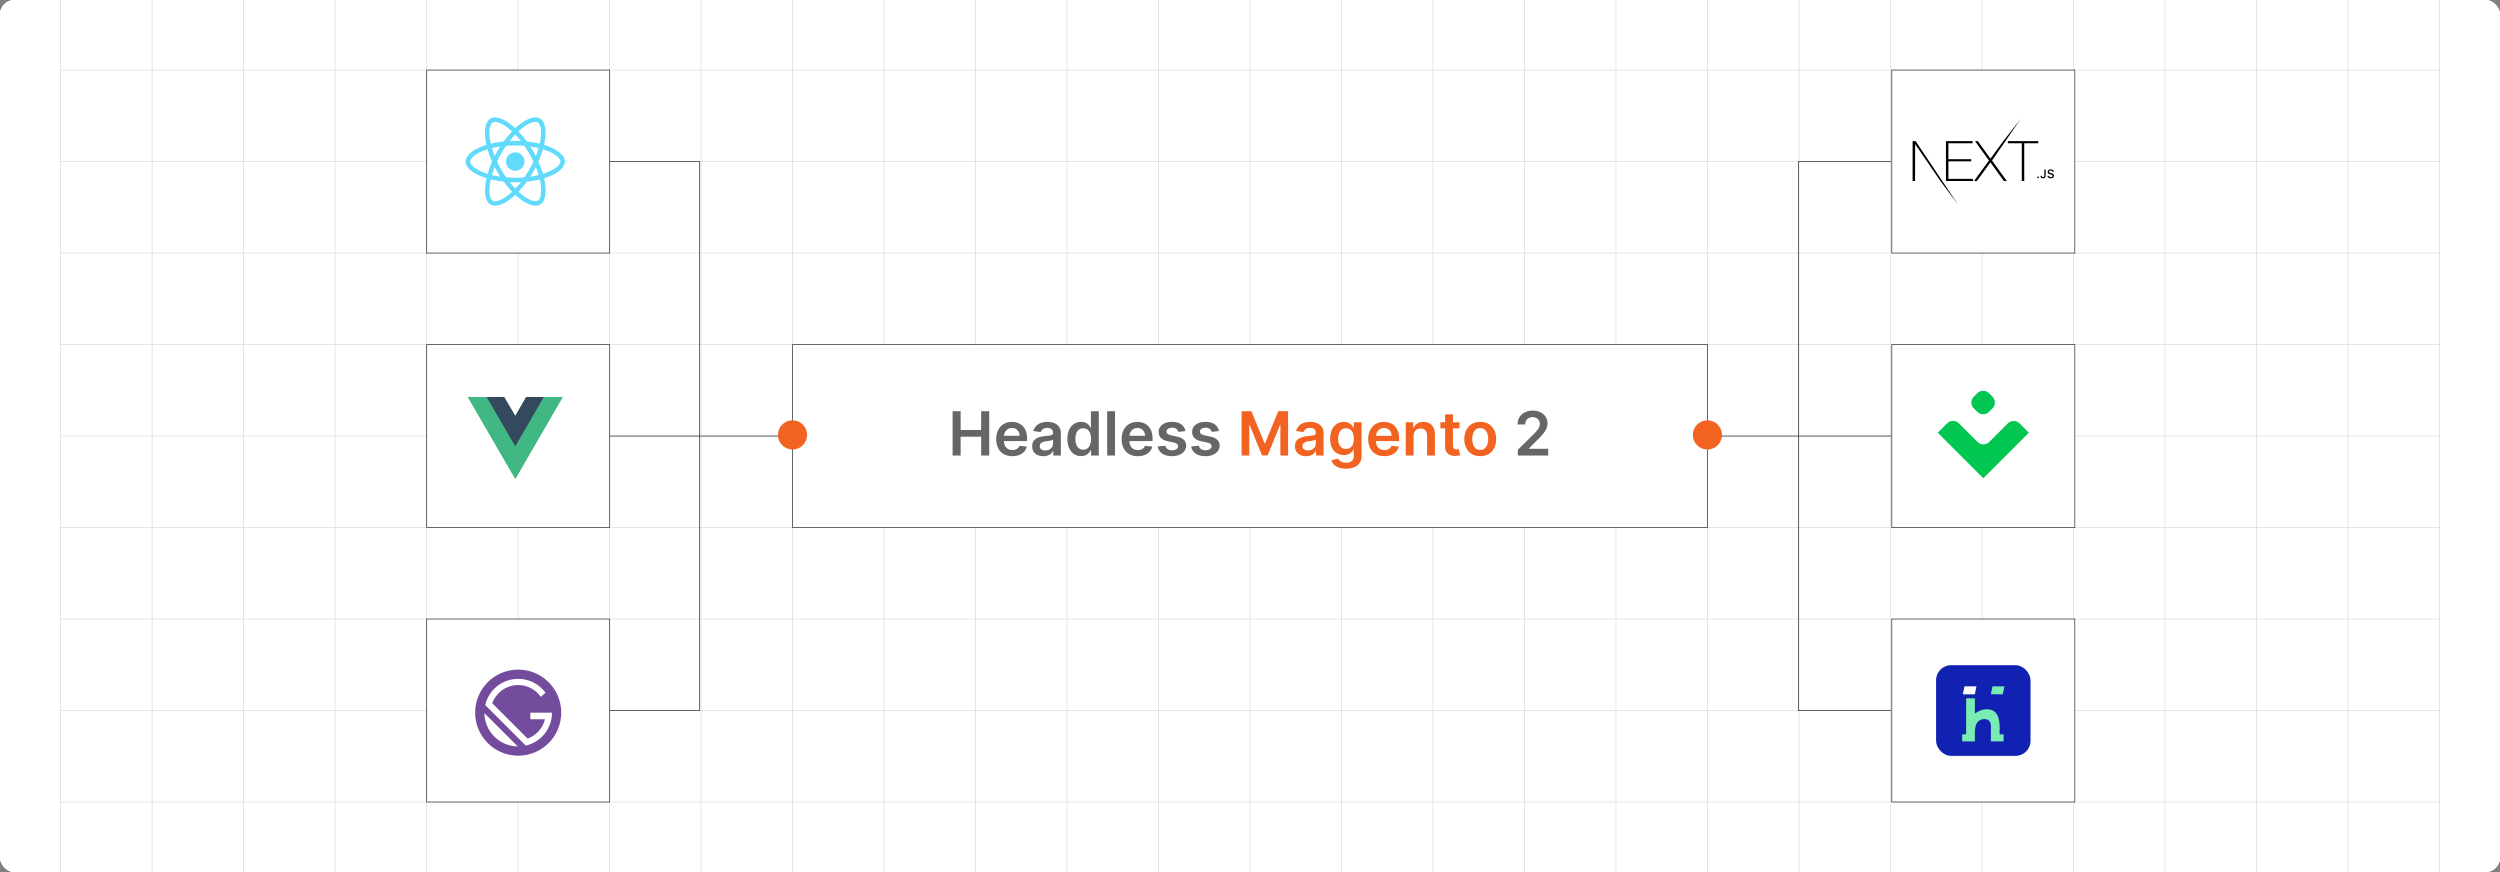 <?xml version="1.0" encoding="UTF-8"?><svg id="Layer_1" xmlns="http://www.w3.org/2000/svg" xmlns:xlink="http://www.w3.org/1999/xlink" viewBox="0 0 860 300"><rect x="0" y="0" width="860" height="300" fill="#808080" stroke="none"/><defs><clipPath id="clippath"><rect y="0" width="860" height="300" fill="none" stroke-width="0"/></clipPath></defs><rect y="0" width="860" height="300" rx="5" ry="5" fill="#fff" stroke-width="0"/><rect y="0" width="860" height="300" rx="5" ry="5" fill="#fff" stroke-width="0"/><g clip-path="url(#clippath)"><rect y="0" width="860" height="300" rx="5" ry="5" fill="#fff" stroke-width="0"/><rect x="20.832" y="-7.373" width="818.338" height="314.746" fill="none" stroke="#dbdcdd" stroke-miterlimit="10" stroke-width=".25"/><line x1="20.83" y1="275.899" x2="839.168" y2="275.899" fill="none" stroke="#dbdcdd" stroke-miterlimit="10" stroke-width=".25"/><line x1="20.83" y1="244.424" x2="839.168" y2="244.424" fill="none" stroke="#dbdcdd" stroke-miterlimit="10" stroke-width=".25"/><line x1="20.83" y1="212.949" x2="839.168" y2="212.949" fill="none" stroke="#dbdcdd" stroke-miterlimit="10" stroke-width=".25"/><line x1="20.83" y1="181.475" x2="839.168" y2="181.475" fill="none" stroke="#dbdcdd" stroke-miterlimit="10" stroke-width=".25"/><line x1="20.83" y1="150" x2="839.168" y2="150" fill="none" stroke="#dbdcdd" stroke-miterlimit="10" stroke-width=".25"/><line x1="20.83" y1="118.526" x2="839.168" y2="118.526" fill="none" stroke="#dbdcdd" stroke-miterlimit="10" stroke-width=".25"/><line x1="20.83" y1="87.051" x2="839.168" y2="87.051" fill="none" stroke="#dbdcdd" stroke-miterlimit="10" stroke-width=".25"/><line x1="20.83" y1="55.577" x2="839.168" y2="55.577" fill="none" stroke="#dbdcdd" stroke-miterlimit="10" stroke-width=".25"/><line x1="20.83" y1="24.102" x2="839.168" y2="24.102" fill="none" stroke="#dbdcdd" stroke-miterlimit="10" stroke-width=".25"/><polyline points="807.692 307.373 807.692 275.896 807.692 244.428 807.692 212.95 807.692 181.473 807.692 150.005 807.692 118.527 807.692 87.05 807.692 55.582 807.692 55.572 807.692 24.104 807.692 -7.373" fill="none" stroke="#dbdcdd" stroke-miterlimit="10" stroke-width=".25"/><polyline points="776.215 307.373 776.215 275.896 776.215 244.428 776.215 212.95 776.215 181.473 776.215 150.005 776.215 118.527 776.215 87.05 776.215 55.582 776.215 55.572 776.215 24.104 776.215 -7.373" fill="none" stroke="#dbdcdd" stroke-miterlimit="10" stroke-width=".25"/><polyline points="744.747 307.373 744.747 275.896 744.747 244.428 744.747 212.95 744.747 181.473 744.747 150.005 744.747 118.527 744.747 87.05 744.747 55.582 744.747 55.572 744.747 24.104 744.747 -7.373" fill="none" stroke="#dbdcdd" stroke-miterlimit="10" stroke-width=".25"/><polyline points="713.269 307.373 713.269 275.896 713.269 244.428 713.269 212.95 713.269 181.473 713.269 150.005 713.269 118.527 713.269 87.05 713.269 55.582 713.269 55.572 713.269 24.104 713.269 -7.373" fill="none" stroke="#dbdcdd" stroke-miterlimit="10" stroke-width=".25"/><polyline points="681.792 307.373 681.792 275.896 681.792 244.428 681.792 212.95 681.792 181.473 681.792 150.005 681.792 118.527 681.792 87.05 681.792 55.582 681.792 55.572 681.792 24.104 681.792 -7.373" fill="none" stroke="#dbdcdd" stroke-miterlimit="10" stroke-width=".25"/><polyline points="650.324 307.373 650.324 275.896 650.324 244.428 650.324 212.95 650.324 181.473 650.324 150.005 650.324 118.527 650.324 87.05 650.324 55.582 650.324 55.572 650.324 24.104 650.324 -7.373" fill="none" stroke="#dbdcdd" stroke-miterlimit="10" stroke-width=".25"/><polyline points="618.847 307.373 618.847 275.896 618.847 244.428 618.847 212.95 618.847 181.473 618.847 150.005 618.847 118.527 618.847 87.05 618.847 55.582 618.847 55.572 618.847 24.104 618.847 -7.373" fill="none" stroke="#dbdcdd" stroke-miterlimit="10" stroke-width=".25"/><polyline points="587.369 307.373 587.369 275.896 587.369 244.428 587.369 212.95 587.369 181.473 587.369 150.005 587.369 118.527 587.369 87.05 587.369 55.582 587.369 55.572 587.369 24.104 587.369 -7.373" fill="none" stroke="#dbdcdd" stroke-miterlimit="10" stroke-width=".25"/><polyline points="555.901 307.373 555.901 275.896 555.901 244.428 555.901 212.95 555.901 181.473 555.901 150.005 555.901 118.527 555.901 87.05 555.901 55.582 555.901 55.572 555.901 24.104 555.901 -7.373" fill="none" stroke="#dbdcdd" stroke-miterlimit="10" stroke-width=".25"/><polyline points="524.424 307.373 524.424 275.896 524.424 244.428 524.424 212.95 524.424 181.473 524.424 150.005 524.424 118.527 524.424 87.05 524.424 55.582 524.424 55.572 524.424 24.104 524.424 -7.373" fill="none" stroke="#dbdcdd" stroke-miterlimit="10" stroke-width=".25"/><polyline points="492.946 307.373 492.946 275.896 492.946 244.428 492.946 212.95 492.946 181.473 492.946 150.005 492.946 118.527 492.946 87.05 492.946 55.582 492.946 55.572 492.946 24.104 492.946 -7.373" fill="none" stroke="#dbdcdd" stroke-miterlimit="10" stroke-width=".25"/><polyline points="461.478 307.373 461.478 275.896 461.478 244.428 461.478 212.95 461.478 181.473 461.478 150.005 461.478 118.527 461.478 87.05 461.478 55.582 461.478 55.572 461.478 24.104 461.478 -7.373" fill="none" stroke="#dbdcdd" stroke-miterlimit="10" stroke-width=".25"/><polyline points="430.001 307.373 430.001 275.896 430.001 244.428 430.001 212.95 430.001 181.473 430.001 150.005 430.001 118.527 430.001 87.05 430.001 55.582 430.001 55.572 430.001 24.104 430.001 -7.373" fill="none" stroke="#dbdcdd" stroke-miterlimit="10" stroke-width=".25"/><polyline points="398.523 307.373 398.523 275.896 398.523 244.428 398.523 212.95 398.523 181.473 398.523 150.005 398.523 118.527 398.523 87.05 398.523 55.582 398.523 55.572 398.523 24.104 398.523 -7.373" fill="none" stroke="#dbdcdd" stroke-miterlimit="10" stroke-width=".25"/><polyline points="367.046 307.373 367.046 275.896 367.046 244.428 367.046 212.95 367.046 181.473 367.046 150.005 367.046 118.527 367.046 87.05 367.046 55.582 367.046 55.572 367.046 24.104 367.046 -7.373" fill="none" stroke="#dbdcdd" stroke-miterlimit="10" stroke-width=".25"/><polyline points="335.578 307.373 335.578 275.896 335.578 244.428 335.578 212.95 335.578 181.473 335.578 150.005 335.578 118.527 335.578 87.05 335.578 55.582 335.578 55.572 335.578 24.104 335.578 -7.373" fill="none" stroke="#dbdcdd" stroke-miterlimit="10" stroke-width=".25"/><polyline points="304.101 307.373 304.101 275.896 304.101 244.428 304.101 212.95 304.101 181.473 304.101 150.005 304.101 118.527 304.101 87.05 304.101 55.582 304.101 55.572 304.101 24.104 304.101 -7.373" fill="none" stroke="#dbdcdd" stroke-miterlimit="10" stroke-width=".25"/><polyline points="272.623 307.373 272.623 275.896 272.623 244.428 272.623 212.95 272.623 181.473 272.623 150.005 272.623 118.527 272.623 87.05 272.623 55.582 272.623 55.572 272.623 24.104 272.623 -7.373" fill="none" stroke="#dbdcdd" stroke-miterlimit="10" stroke-width=".25"/><polyline points="241.155 307.373 241.155 275.896 241.155 244.428 241.155 212.95 241.155 181.473 241.155 150.005 241.155 118.527 241.155 87.05 241.155 55.582 241.155 55.572 241.155 24.104 241.155 -7.373" fill="none" stroke="#dbdcdd" stroke-miterlimit="10" stroke-width=".25"/><polyline points="209.678 307.373 209.678 275.896 209.678 244.428 209.678 212.95 209.678 181.473 209.678 150.005 209.678 118.527 209.678 87.05 209.678 55.582 209.678 55.572 209.678 24.104 209.678 -7.373" fill="none" stroke="#dbdcdd" stroke-miterlimit="10" stroke-width=".25"/><polyline points="178.2 307.373 178.2 275.896 178.2 244.428 178.2 212.95 178.2 181.473 178.2 150.005 178.2 118.527 178.2 87.05 178.2 55.582 178.2 55.572 178.2 24.104 178.2 -7.373" fill="none" stroke="#dbdcdd" stroke-miterlimit="10" stroke-width=".25"/><polyline points="146.732 307.373 146.732 275.896 146.732 244.428 146.732 212.95 146.732 181.473 146.732 150.005 146.732 118.527 146.732 87.05 146.732 55.582 146.732 55.572 146.732 24.104 146.732 -7.373" fill="none" stroke="#dbdcdd" stroke-miterlimit="10" stroke-width=".25"/><polyline points="115.255 307.373 115.255 275.896 115.255 244.428 115.255 212.95 115.255 181.473 115.255 150.005 115.255 118.527 115.255 87.05 115.255 55.582 115.255 55.572 115.255 24.104 115.255 -7.373" fill="none" stroke="#dbdcdd" stroke-miterlimit="10" stroke-width=".25"/><polyline points="83.777 307.373 83.777 275.896 83.777 244.428 83.777 212.95 83.777 181.473 83.777 150.005 83.777 118.527 83.777 87.05 83.777 55.582 83.777 55.572 83.777 24.104 83.777 -7.373" fill="none" stroke="#dbdcdd" stroke-miterlimit="10" stroke-width=".25"/><polyline points="52.309 307.373 52.309 275.896 52.309 244.428 52.309 212.95 52.309 181.473 52.309 150.005 52.309 118.527 52.309 87.05 52.309 55.582 52.309 55.572 52.309 24.104 52.309 -7.373" fill="none" stroke="#dbdcdd" stroke-miterlimit="10" stroke-width=".25"/></g><rect x="272.623" y="118.527" width="314.746" height="62.945" fill="#fff" stroke="#333" stroke-miterlimit="10" stroke-width=".25"/><path d="M327.694,156.704v-15.249h2.763v6.456h7.066v-6.456h2.769v15.249h-2.769v-6.478h-7.066v6.478h-2.763Z" fill="#666" stroke-width="0"/><path d="M348.238,156.927c-1.147,0-2.136-.239-2.967-.718-.832-.479-1.471-1.159-1.918-2.04-.446-.881-.67-1.92-.67-3.116,0-1.177.225-2.21.674-3.102s1.078-1.586,1.888-2.085c.809-.498,1.76-.748,2.852-.748.705,0,1.371.113,1.999.339.628.226,1.185.574,1.668,1.046.484.472.865,1.071,1.144,1.798.277.727.417,1.592.417,2.595v.827h-9.375v-1.817h6.791c-.005-.516-.116-.977-.335-1.381-.219-.404-.522-.723-.912-.957s-.843-.35-1.359-.35c-.551,0-1.035.133-1.452.398s-.74.613-.972,1.042c-.231.429-.349.9-.353,1.411v1.586c0,.665.122,1.235.365,1.709s.583.836,1.02,1.087c.438.251.948.376,1.534.376.393,0,.747-.056,1.065-.168.317-.112.593-.277.826-.495s.409-.489.528-.811l2.517.283c-.158.665-.46,1.245-.904,1.739s-1.012.876-1.701,1.147c-.69.271-1.48.406-2.368.406Z" fill="#666" stroke-width="0"/><path d="M358.893,156.935c-.725,0-1.376-.13-1.954-.391s-1.035-.646-1.37-1.158-.503-1.142-.503-1.892c0-.645.119-1.179.357-1.601s.564-.76.976-1.013c.412-.253.877-.446,1.397-.577.519-.131,1.056-.227,1.611-.287.671-.069,1.214-.133,1.631-.19s.722-.146.912-.268c.191-.122.287-.311.287-.57v-.044c0-.561-.166-.995-.499-1.303-.333-.308-.811-.461-1.438-.461-.66,0-1.183.144-1.567.432-.385.288-.644.628-.777,1.02l-2.518-.357c.199-.695.526-1.277.983-1.746.457-.469,1.015-.821,1.676-1.057.66-.236,1.39-.353,2.188-.353.551,0,1.1.065,1.645.193.546.129,1.045.341,1.497.637.451.295.815.696,1.091,1.203s.413,1.139.413,1.898v7.655h-2.591v-1.571h-.09c-.164.318-.394.614-.689.89-.296.275-.665.496-1.109.663-.444.166-.965.249-1.56.249ZM359.594,154.954c.541,0,1.01-.108,1.407-.324s.704-.502.92-.86.324-.747.324-1.169v-1.348c-.085.07-.228.134-.429.194s-.426.112-.674.156c-.248.045-.494.085-.737.119s-.454.065-.633.089c-.402.055-.762.144-1.08.268-.317.124-.568.297-.752.518s-.275.505-.275.853c0,.497.182.871.544,1.125.362.253.824.379,1.385.379Z" fill="#666" stroke-width="0"/><path d="M371.893,156.905c-.898,0-1.702-.231-2.412-.692-.71-.462-1.27-1.132-1.683-2.011-.412-.878-.618-1.946-.618-3.202,0-1.271.21-2.344.629-3.221.42-.876.986-1.539,1.701-1.988s1.512-.674,2.391-.674c.67,0,1.221.113,1.653.339.432.226.774.496,1.027.811.253.315.449.612.588.89h.112v-5.704h2.702v15.249h-2.65v-1.802h-.164c-.139.278-.34.572-.603.882-.264.31-.611.575-1.043.793s-.976.328-1.631.328ZM372.645,154.694c.571,0,1.058-.155,1.46-.465.402-.31.707-.744.916-1.3.208-.556.312-1.204.312-1.943,0-.739-.103-1.382-.309-1.928-.206-.546-.51-.971-.909-1.273s-.89-.454-1.471-.454c-.601,0-1.102.156-1.504.469-.402.312-.705.744-.908,1.295-.203.551-.306,1.182-.306,1.891,0,.715.103,1.352.31,1.91s.511.998.916,1.318c.404.32.901.48,1.492.48Z" fill="#666" stroke-width="0"/><path d="M383.561,141.454v15.249h-2.695v-15.249h2.695Z" fill="#666" stroke-width="0"/><path d="M391.395,156.927c-1.147,0-2.136-.239-2.967-.718-.832-.479-1.471-1.159-1.918-2.04-.446-.881-.67-1.92-.67-3.116,0-1.177.225-2.21.674-3.102s1.078-1.586,1.888-2.085c.809-.498,1.76-.748,2.852-.748.705,0,1.371.113,1.999.339.628.226,1.185.574,1.668,1.046.484.472.865,1.071,1.144,1.798.277.727.417,1.592.417,2.595v.827h-9.375v-1.817h6.791c-.005-.516-.116-.977-.335-1.381-.219-.404-.522-.723-.912-.957s-.843-.35-1.359-.35c-.551,0-1.035.133-1.452.398s-.74.613-.972,1.042c-.231.429-.349.9-.353,1.411v1.586c0,.665.122,1.235.365,1.709s.583.836,1.02,1.087c.438.251.948.376,1.534.376.393,0,.747-.056,1.065-.168.317-.112.593-.277.826-.495s.409-.489.528-.811l2.517.283c-.158.665-.46,1.245-.904,1.739s-1.012.876-1.701,1.147c-.69.271-1.48.406-2.368.406Z" fill="#666" stroke-width="0"/><path d="M407.8,148.29l-2.457.268c-.07-.248-.19-.481-.361-.7-.172-.219-.401-.395-.69-.529-.287-.134-.64-.201-1.057-.201-.561,0-1.031.122-1.411.365-.38.244-.567.559-.562.946-.005.333.118.603.369.811.25.208.666.38,1.247.514l1.95.417c1.083.233,1.888.604,2.417,1.11.528.506.795,1.169.8,1.988-.005.72-.215,1.354-.629,1.902-.414.549-.989.977-1.724,1.285s-1.579.461-2.532.461c-1.399,0-2.526-.294-3.38-.882-.855-.588-1.363-1.408-1.526-2.461l2.628-.253c.119.516.373.906.76,1.169s.891.395,1.512.395c.641,0,1.155-.131,1.545-.395s.585-.588.585-.976c0-.328-.126-.598-.377-.811-.25-.213-.639-.377-1.165-.491l-1.95-.41c-1.098-.228-1.909-.614-2.436-1.158-.526-.544-.787-1.232-.781-2.066-.006-.705.186-1.317.577-1.835.39-.519.933-.921,1.63-1.206.697-.286,1.503-.428,2.417-.428,1.34,0,2.396.285,3.168.856.771.571,1.25,1.343,1.434,2.316Z" fill="#666" stroke-width="0"/><path d="M419.31,148.29l-2.457.268c-.07-.248-.19-.481-.361-.7-.172-.219-.401-.395-.69-.529-.287-.134-.64-.201-1.057-.201-.561,0-1.031.122-1.411.365-.38.244-.567.559-.562.946-.005.333.118.603.369.811.25.208.666.38,1.247.514l1.95.417c1.083.233,1.888.604,2.417,1.11.528.506.795,1.169.8,1.988-.005.72-.215,1.354-.629,1.902-.414.549-.989.977-1.724,1.285s-1.579.461-2.532.461c-1.399,0-2.526-.294-3.38-.882-.855-.588-1.363-1.408-1.526-2.461l2.628-.253c.119.516.373.906.76,1.169s.891.395,1.512.395c.641,0,1.155-.131,1.545-.395s.585-.588.585-.976c0-.328-.126-.598-.377-.811-.25-.213-.639-.377-1.165-.491l-1.95-.41c-1.098-.228-1.909-.614-2.436-1.158-.526-.544-.787-1.232-.781-2.066-.006-.705.186-1.317.577-1.835.39-.519.933-.921,1.63-1.206.697-.286,1.503-.428,2.417-.428,1.34,0,2.396.285,3.168.856.771.571,1.25,1.343,1.434,2.316Z" fill="#666" stroke-width="0"/><path d="M427.105,141.454h3.381l4.527,11.05h.179l4.527-11.05h3.38v15.249h-2.65v-10.477h-.142l-4.215,10.432h-1.98l-4.214-10.455h-.142v10.499h-2.651v-15.249Z" fill="#f26322" stroke-width="0"/><path d="M449.28,156.935c-.725,0-1.376-.13-1.954-.391s-1.035-.646-1.37-1.158-.503-1.142-.503-1.892c0-.645.119-1.179.357-1.601s.564-.76.976-1.013c.412-.253.877-.446,1.397-.577.519-.131,1.056-.227,1.611-.287.671-.069,1.214-.133,1.631-.19s.722-.146.912-.268c.191-.122.287-.311.287-.57v-.044c0-.561-.166-.995-.499-1.303-.333-.308-.811-.461-1.438-.461-.66,0-1.183.144-1.567.432-.385.288-.644.628-.777,1.02l-2.518-.357c.199-.695.526-1.277.983-1.746.457-.469,1.015-.821,1.676-1.057.66-.236,1.39-.353,2.188-.353.551,0,1.1.065,1.645.193.546.129,1.045.341,1.497.637.451.295.815.696,1.091,1.203s.413,1.139.413,1.898v7.655h-2.591v-1.571h-.09c-.164.318-.394.614-.689.89-.296.275-.665.496-1.109.663-.444.166-.965.249-1.56.249ZM449.98,154.954c.541,0,1.01-.108,1.407-.324s.704-.502.92-.86.324-.747.324-1.169v-1.348c-.085.07-.228.134-.429.194s-.426.112-.674.156c-.248.045-.494.085-.737.119s-.454.065-.633.089c-.402.055-.762.144-1.08.268-.317.124-.568.297-.752.518s-.275.505-.275.853c0,.497.182.871.544,1.125.362.253.824.379,1.385.379Z" fill="#f26322" stroke-width="0"/><path d="M463.012,161.231c-.969,0-1.8-.13-2.495-.391-.694-.261-1.253-.609-1.675-1.046-.422-.437-.715-.921-.879-1.452l2.428-.588c.108.224.268.446.477.666.208.221.49.405.845.551.354.146.803.22,1.344.22.765,0,1.397-.185,1.899-.555.501-.37.752-.977.752-1.82v-2.167h-.135c-.139.278-.341.564-.606.856s-.615.539-1.05.737c-.435.198-.98.298-1.635.298-.878,0-1.674-.207-2.386-.622-.713-.415-1.278-1.035-1.698-1.861-.419-.827-.629-1.863-.629-3.109,0-1.256.21-2.317.629-3.183.42-.866.986-1.524,1.701-1.973s1.512-.674,2.391-.674c.67,0,1.223.113,1.656.339.435.226.781.496,1.039.811.258.315.454.612.588.89h.149v-1.891h2.658v11.623c0,.978-.233,1.787-.7,2.428-.467.64-1.105,1.119-1.913,1.437-.81.317-1.728.477-2.755.477ZM463.033,154.425c.571,0,1.058-.139,1.46-.417.402-.278.707-.678.916-1.199.208-.521.312-1.147.312-1.876,0-.72-.103-1.351-.309-1.892-.206-.541-.51-.961-.909-1.262-.399-.3-.89-.45-1.471-.45-.601,0-1.102.156-1.504.469-.402.312-.705.741-.908,1.284s-.306,1.161-.306,1.851c0,.7.103,1.312.31,1.835.206.523.511.931.916,1.221.404.29.901.435,1.492.435Z" fill="#f26322" stroke-width="0"/><path d="M476.213,156.927c-1.147,0-2.136-.239-2.967-.718-.832-.479-1.471-1.159-1.918-2.04-.446-.881-.67-1.92-.67-3.116,0-1.177.225-2.21.674-3.102s1.078-1.586,1.888-2.085c.809-.498,1.76-.748,2.852-.748.705,0,1.371.113,1.999.339.628.226,1.185.574,1.668,1.046.484.472.865,1.071,1.144,1.798.277.727.417,1.592.417,2.595v.827h-9.375v-1.817h6.791c-.005-.516-.116-.977-.335-1.381-.219-.404-.522-.723-.912-.957s-.843-.35-1.359-.35c-.551,0-1.035.133-1.452.398s-.74.613-.972,1.042c-.231.429-.349.9-.353,1.411v1.586c0,.665.122,1.235.365,1.709s.583.836,1.02,1.087c.438.251.948.376,1.534.376.393,0,.747-.056,1.065-.168.317-.112.593-.277.826-.495s.409-.489.528-.811l2.517.283c-.158.665-.46,1.245-.904,1.739s-1.012.876-1.701,1.147c-.69.271-1.48.406-2.368.406Z" fill="#f26322" stroke-width="0"/><path d="M486.272,150.002v6.702h-2.695v-11.437h2.576v1.943h.135c.263-.641.684-1.149,1.262-1.526.578-.377,1.294-.566,2.148-.566.789,0,1.478.169,2.066.506.588.337,1.045.826,1.37,1.467.324.64.484,1.417.479,2.331v7.282h-2.695v-6.865c0-.765-.197-1.363-.592-1.794-.395-.432-.94-.648-1.635-.648-.472,0-.89.103-1.254.309-.365.206-.65.502-.856.89s-.31.856-.31,1.407Z" fill="#f26322" stroke-width="0"/><path d="M502.072,145.267v2.085h-6.574v-2.085h6.574ZM497.121,142.527h2.695v10.737c0,.362.056.639.168.83.111.191.259.321.442.391.184.069.388.104.611.104.168,0,.323-.012.465-.037s.25-.047.324-.067l.454,2.107c-.144.05-.349.104-.614.164s-.59.094-.972.104c-.676.02-1.283-.083-1.824-.309-.541-.226-.97-.577-1.285-1.053-.315-.477-.47-1.072-.465-1.787v-11.184Z" fill="#f26322" stroke-width="0"/><path d="M509.199,156.927c-1.117,0-2.085-.246-2.904-.737-.819-.492-1.453-1.179-1.902-2.062-.449-.884-.674-1.916-.674-3.098s.225-2.216.674-3.105,1.083-1.579,1.902-2.07c.819-.491,1.787-.737,2.904-.737s2.085.246,2.903.737c.819.492,1.454,1.182,1.903,2.07s.674,1.923.674,3.105-.225,2.214-.674,3.098c-.449.883-1.084,1.571-1.903,2.062-.818.491-1.786.737-2.903.737ZM509.214,154.768c.606,0,1.112-.168,1.52-.502.406-.335.711-.786.912-1.352.2-.566.301-1.196.301-1.891,0-.7-.101-1.334-.301-1.903-.201-.568-.506-1.021-.912-1.359-.407-.337-.914-.506-1.52-.506-.62,0-1.136.169-1.545.506-.409.338-.715.79-.916,1.359-.201.569-.302,1.203-.302,1.903,0,.695.101,1.325.302,1.891s.507,1.017.916,1.352.925.502,1.545.502Z" fill="#f26322" stroke-width="0"/><path d="M522.132,156.704v-1.996l5.294-5.19c.506-.511.928-.965,1.266-1.363.338-.397.591-.782.76-1.154.169-.373.253-.769.253-1.191,0-.481-.109-.894-.327-1.24-.219-.345-.519-.612-.901-.801-.382-.189-.816-.283-1.303-.283-.502,0-.941.103-1.318.309s-.669.498-.875.875c-.206.377-.309.826-.309,1.348h-2.629c0-.968.221-1.81.663-2.524.441-.715,1.051-1.268,1.828-1.66.776-.392,1.669-.588,2.677-.588,1.022,0,1.921.191,2.695.573s1.376.906,1.806,1.571.644,1.425.644,2.278c0,.571-.109,1.132-.328,1.683-.219.551-.602,1.161-1.15,1.831-.549.67-1.316,1.482-2.305,2.435l-2.628,2.673v.104h6.642v2.308h-10.454Z" fill="#666" stroke-width="0"/><rect x="650.777" y="24.104" width="62.955" height="62.945" fill="#fff" stroke="#333" stroke-miterlimit="10" stroke-width=".25"/><rect x="650.777" y="118.527" width="62.955" height="62.945" fill="#fff" stroke="#333" stroke-miterlimit="10" stroke-width=".25"/><rect x="650.777" y="212.95" width="62.955" height="62.945" fill="#fff" stroke="#333" stroke-miterlimit="10" stroke-width=".25"/><polyline points="272.623 150.005 240.683 150.005 240.683 55.572 208.732 55.572" fill="none" stroke="#333" stroke-miterlimit="10" stroke-width=".252"/><polyline points="208.732 150.005 240.683 150.005 240.683 244.428 208.732 244.428" fill="none" stroke="#333" stroke-miterlimit="10" stroke-width=".252"/><polyline points="586.732 150.005 618.673 150.005 618.673 55.572 650.623 55.572" fill="none" stroke="#333" stroke-miterlimit="10" stroke-width=".252"/><polyline points="650.623 150.005 618.673 150.005 618.673 244.428 650.623 244.428" fill="none" stroke="#333" stroke-miterlimit="10" stroke-width=".252"/><rect x="666.008" y="228.831" width="32.494" height="31.194" rx="5.162" ry="5.162" fill="#1122b2" stroke-width="0"/><path d="M679.358,245.419c.034.035.607-.36.687-.407.926-.542,1.866-.949,2.956-1.009,3.89-.213,4.791,2.593,4.88,5.908.07.819-.096,1.804-.002,2.603.003.026.012.089.04.089h1.326v2.446h-4.377l.001-5.344c-.045-1.854-1.24-2.639-3.019-2.244-3.194.709-2.389,5.117-2.491,7.5.005.026-.019.089-.04.089h-4.339v-2.446h1.326c.003,0,.039-.036.039-.039v-12.347h2.974c.003,0,.039.036.039.039v5.163h0Z" fill="#79ebb3" stroke-width="0"/><path d="M679.899,236.098l-.542,2.663c.001.027-.047.092-.063.092h-4.043c-.018,0-.05-.056-.034-.083l.562-2.672h4.12Z" fill="#fdfdfd" stroke-width="0"/><polygon points="689.529 236.098 688.948 238.85 684.869 238.827 685.422 236.098 689.529 236.098" fill="#79ebb3" stroke-width="0"/><rect x="146.777" y="24.104" width="62.955" height="62.945" fill="#fff" stroke="#333" stroke-miterlimit="10" stroke-width=".25"/><rect x="146.777" y="118.527" width="62.955" height="62.945" fill="#fff" stroke="#333" stroke-miterlimit="10" stroke-width=".25"/><rect x="146.777" y="212.95" width="62.955" height="62.945" fill="#fff" stroke="#333" stroke-miterlimit="10" stroke-width=".25"/><path d="M187.047,136.568h6.528l-16.32,28.151-16.32-28.151h12.484l3.835,6.528,3.753-6.528h6.038Z" fill="#41b883" stroke-width="0"/><path d="M160.935,136.568l16.32,28.151,16.32-28.151h-6.528l-9.792,16.891-9.873-16.891h-6.446Z" fill="#41b883" stroke-width="0"/><path d="M167.381,136.568l9.873,16.972,9.792-16.972h-6.038l-3.753,6.528-3.835-6.528h-6.038Z" fill="#35495e" stroke-width="0"/><path d="M194.329,55.576c0-2.262-2.833-4.406-7.176-5.736,1.002-4.427.557-7.949-1.406-9.077-.452-.265-.982-.39-1.559-.39v1.552c.32,0,.578.063.793.181.947.543,1.357,2.61,1.037,5.269-.077.654-.202,1.343-.355,2.046-1.364-.334-2.854-.592-4.42-.759-.94-1.288-1.914-2.457-2.896-3.48,2.269-2.109,4.399-3.265,5.847-3.265v-1.552c-1.914,0-4.42,1.364-6.954,3.731-2.534-2.353-5.04-3.703-6.954-3.703v1.552c1.441,0,3.578,1.149,5.847,3.244-.975,1.023-1.949,2.186-2.875,3.473-1.573.167-3.063.425-4.427.766-.16-.696-.278-1.371-.362-2.019-.327-2.659.077-4.726,1.016-5.276.209-.125.48-.181.8-.181v-1.552c-.585,0-1.114.125-1.573.39-1.956,1.128-2.394,4.643-1.385,9.056-4.33,1.337-7.149,3.473-7.149,5.729,0,2.262,2.833,4.406,7.176,5.736-1.002,4.427-.557,7.949,1.406,9.077.452.265.982.39,1.566.39,1.914,0,4.42-1.364,6.954-3.731,2.534,2.353,5.04,3.703,6.954,3.703.585,0,1.114-.125,1.573-.39,1.956-1.128,2.394-4.643,1.385-9.056,4.316-1.329,7.135-3.473,7.135-5.729h0ZM185.267,50.933c-.258.898-.578,1.824-.94,2.749-.285-.557-.585-1.114-.912-1.671-.32-.557-.661-1.1-1.002-1.629.988.146,1.942.327,2.854.55h0ZM182.079,58.346c-.543.94-1.1,1.831-1.677,2.659-1.037.09-2.088.139-3.146.139-1.051,0-2.102-.049-3.132-.132-.578-.828-1.142-1.712-1.685-2.645-.529-.912-1.009-1.838-1.448-2.77.432-.933.919-1.865,1.441-2.777.543-.94,1.1-1.831,1.677-2.659,1.037-.09,2.088-.139,3.146-.139,1.051,0,2.102.049,3.132.132.578.828,1.142,1.712,1.685,2.645.529.912,1.009,1.838,1.448,2.77-.439.933-.919,1.865-1.441,2.777h0ZM184.327,57.441c.376.933.696,1.865.961,2.77-.912.223-1.872.411-2.868.557.341-.536.682-1.086,1.002-1.65.32-.557.62-1.121.905-1.677h0ZM177.269,64.868c-.647-.668-1.295-1.413-1.935-2.227.626.028,1.267.049,1.914.049.654,0,1.302-.014,1.935-.049-.626.814-1.274,1.559-1.914,2.227ZM172.09,60.769c-.988-.146-1.942-.327-2.854-.55.258-.898.578-1.824.94-2.749.285.557.585,1.114.912,1.671s.661,1.1,1.002,1.629ZM177.234,46.283c.647.668,1.295,1.413,1.935,2.227-.626-.028-1.267-.049-1.914-.049-.654,0-1.302.014-1.935.049.626-.814,1.274-1.559,1.914-2.227ZM172.083,50.383c-.341.536-.682,1.086-1.002,1.65-.32.557-.62,1.114-.905,1.671-.376-.933-.696-1.865-.961-2.77.912-.216,1.872-.404,2.868-.55h0ZM165.784,59.098c-2.464-1.051-4.058-2.429-4.058-3.522s1.594-2.478,4.058-3.522c.599-.258,1.253-.487,1.928-.703.397,1.364.919,2.784,1.566,4.239-.64,1.448-1.155,2.861-1.545,4.218-.689-.216-1.343-.452-1.949-.71h0ZM169.528,69.045c-.947-.543-1.357-2.61-1.037-5.269.077-.654.202-1.343.355-2.046,1.364.334,2.854.592,4.42.759.94,1.288,1.914,2.457,2.896,3.48-2.269,2.109-4.399,3.265-5.847,3.265-.313-.007-.578-.07-.787-.188h0ZM186.039,63.741c.327,2.659-.077,4.726-1.016,5.276-.209.125-.48.181-.8.181-1.441,0-3.578-1.149-5.847-3.244.975-1.023,1.949-2.186,2.875-3.473,1.573-.167,3.063-.425,4.427-.766.16.703.285,1.378.362,2.026ZM188.719,59.098c-.599.258-1.253.487-1.928.703-.397-1.364-.919-2.784-1.566-4.239.64-1.448,1.155-2.861,1.545-4.218.689.216,1.343.452,1.956.71,2.464,1.051,4.058,2.429,4.058,3.522-.007,1.093-1.601,2.478-4.065,3.522h0Z" fill="#61dafb" stroke-width="0"/><circle cx="177.248" cy="55.576" r="3.181" fill="#61dafb" stroke-width="0"/><path d="M178.258,230.34c-8.179,0-14.809,6.63-14.809,14.809s6.63,14.809,14.809,14.809,14.809-6.63,14.809-14.809-6.63-14.809-14.809-14.809ZM166.632,245.302l11.472,11.472c-6.3-.082-11.391-5.172-11.472-11.472h0ZM180.861,256.485l-13.939-13.939c1.182-5.169,5.809-9.026,11.336-9.026,3.863,0,7.287,1.885,9.402,4.785l-1.61,1.42c-1.715-2.459-4.566-4.069-7.792-4.069-4.107,0-7.606,2.609-8.928,6.26l12.161,12.16c2.953-1.07,5.224-3.562,5.985-6.65h-5.04v-2.277h7.452c-.001,5.528-3.858,10.154-9.027,11.336h0Z" fill="#744c9e" stroke-width="0"/><path d="M669.411,48.558h9.174v.729h-8.333v5.488h7.837v.729h-7.837v6.026h8.429v.729h-9.27v-13.701ZM679.408,48.558h.975l4.32,6.026,4.415-6.026,6.005-7.654-9.866,14.312,5.084,7.042h-1.013l-4.625-6.409-4.645,6.409h-.994l5.122-7.043-4.778-6.659ZM690.703,49.287v-.729h10.455v.729h-4.817v12.972h-.841v-12.972h-4.798ZM657.934,48.558h1.051l14.496,21.692-5.99-7.991-8.678-12.665-.038,12.665h-.841v-13.701ZM701.074,61.31c-.172,0-.301-.133-.301-.305,0-.172.129-.305.301-.305.174,0,.301.133.301.305s-.127.305-.301.305ZM701.9,60.507h.45c.006.244.184.408.446.408.292,0,.458-.176.458-.506v-2.089h.458v2.091c0,.594-.344.936-.912.936-.534,0-.9-.332-.9-.84h0ZM704.312,60.481h.454c.039.281.313.459.708.459.368,0,.638-.191.638-.453,0-.225-.172-.36-.562-.453l-.381-.092c-.534-.125-.777-.383-.777-.817,0-.526.429-.877,1.074-.877.599,0,1.037.35,1.064.848h-.446c-.043-.272-.28-.442-.624-.442-.362,0-.603.174-.603.44,0,.211.155.332.54.422l.325.08c.606.141.855.387.855.832,0,.565-.438.92-1.137.92-.655,0-1.095-.338-1.127-.866h0Z" stroke-width="0"/><path d="M680.69,134.857c-.28.174-.554.449-1.103.998-.549.549-.823.823-.997,1.103-.576.926-.576,2.098,0,3.024.174.28.448.554.997,1.103l0.0 0c.549.549.823.823,1.103.998.926.576,2.098.576,3.024,0,.28-.174.554-.448,1.103-.997s.823-.823.997-1.103c.576-.926.576-2.098,0-3.024-.174-.28-.448-.554-.997-1.103s-.823-.823-1.103-.997c-.926-.576-2.098-.576-3.024,0ZM684.302,152.031l6.387-6.388c.535-.534,1.259-.834,2.015-.835.756 0,1.481.3,2.015.835l3.21,3.21-15.674,15.674-15.674-15.674,3.244-3.243c.534-.534,1.259-.834,2.014-.834.755,0,1.48.3,2.014.835l6.421,6.421c.534.534,1.259.834,2.014.834.756,0,1.48-.3,2.014-.835Z" fill="#02c652" stroke-width="0"/><circle cx="272.623" cy="149.609" r="5.017" fill="#f26322" stroke-width="0"/><circle cx="587.352" cy="149.609" r="5.017" fill="#f26322" stroke-width="0"/></svg>